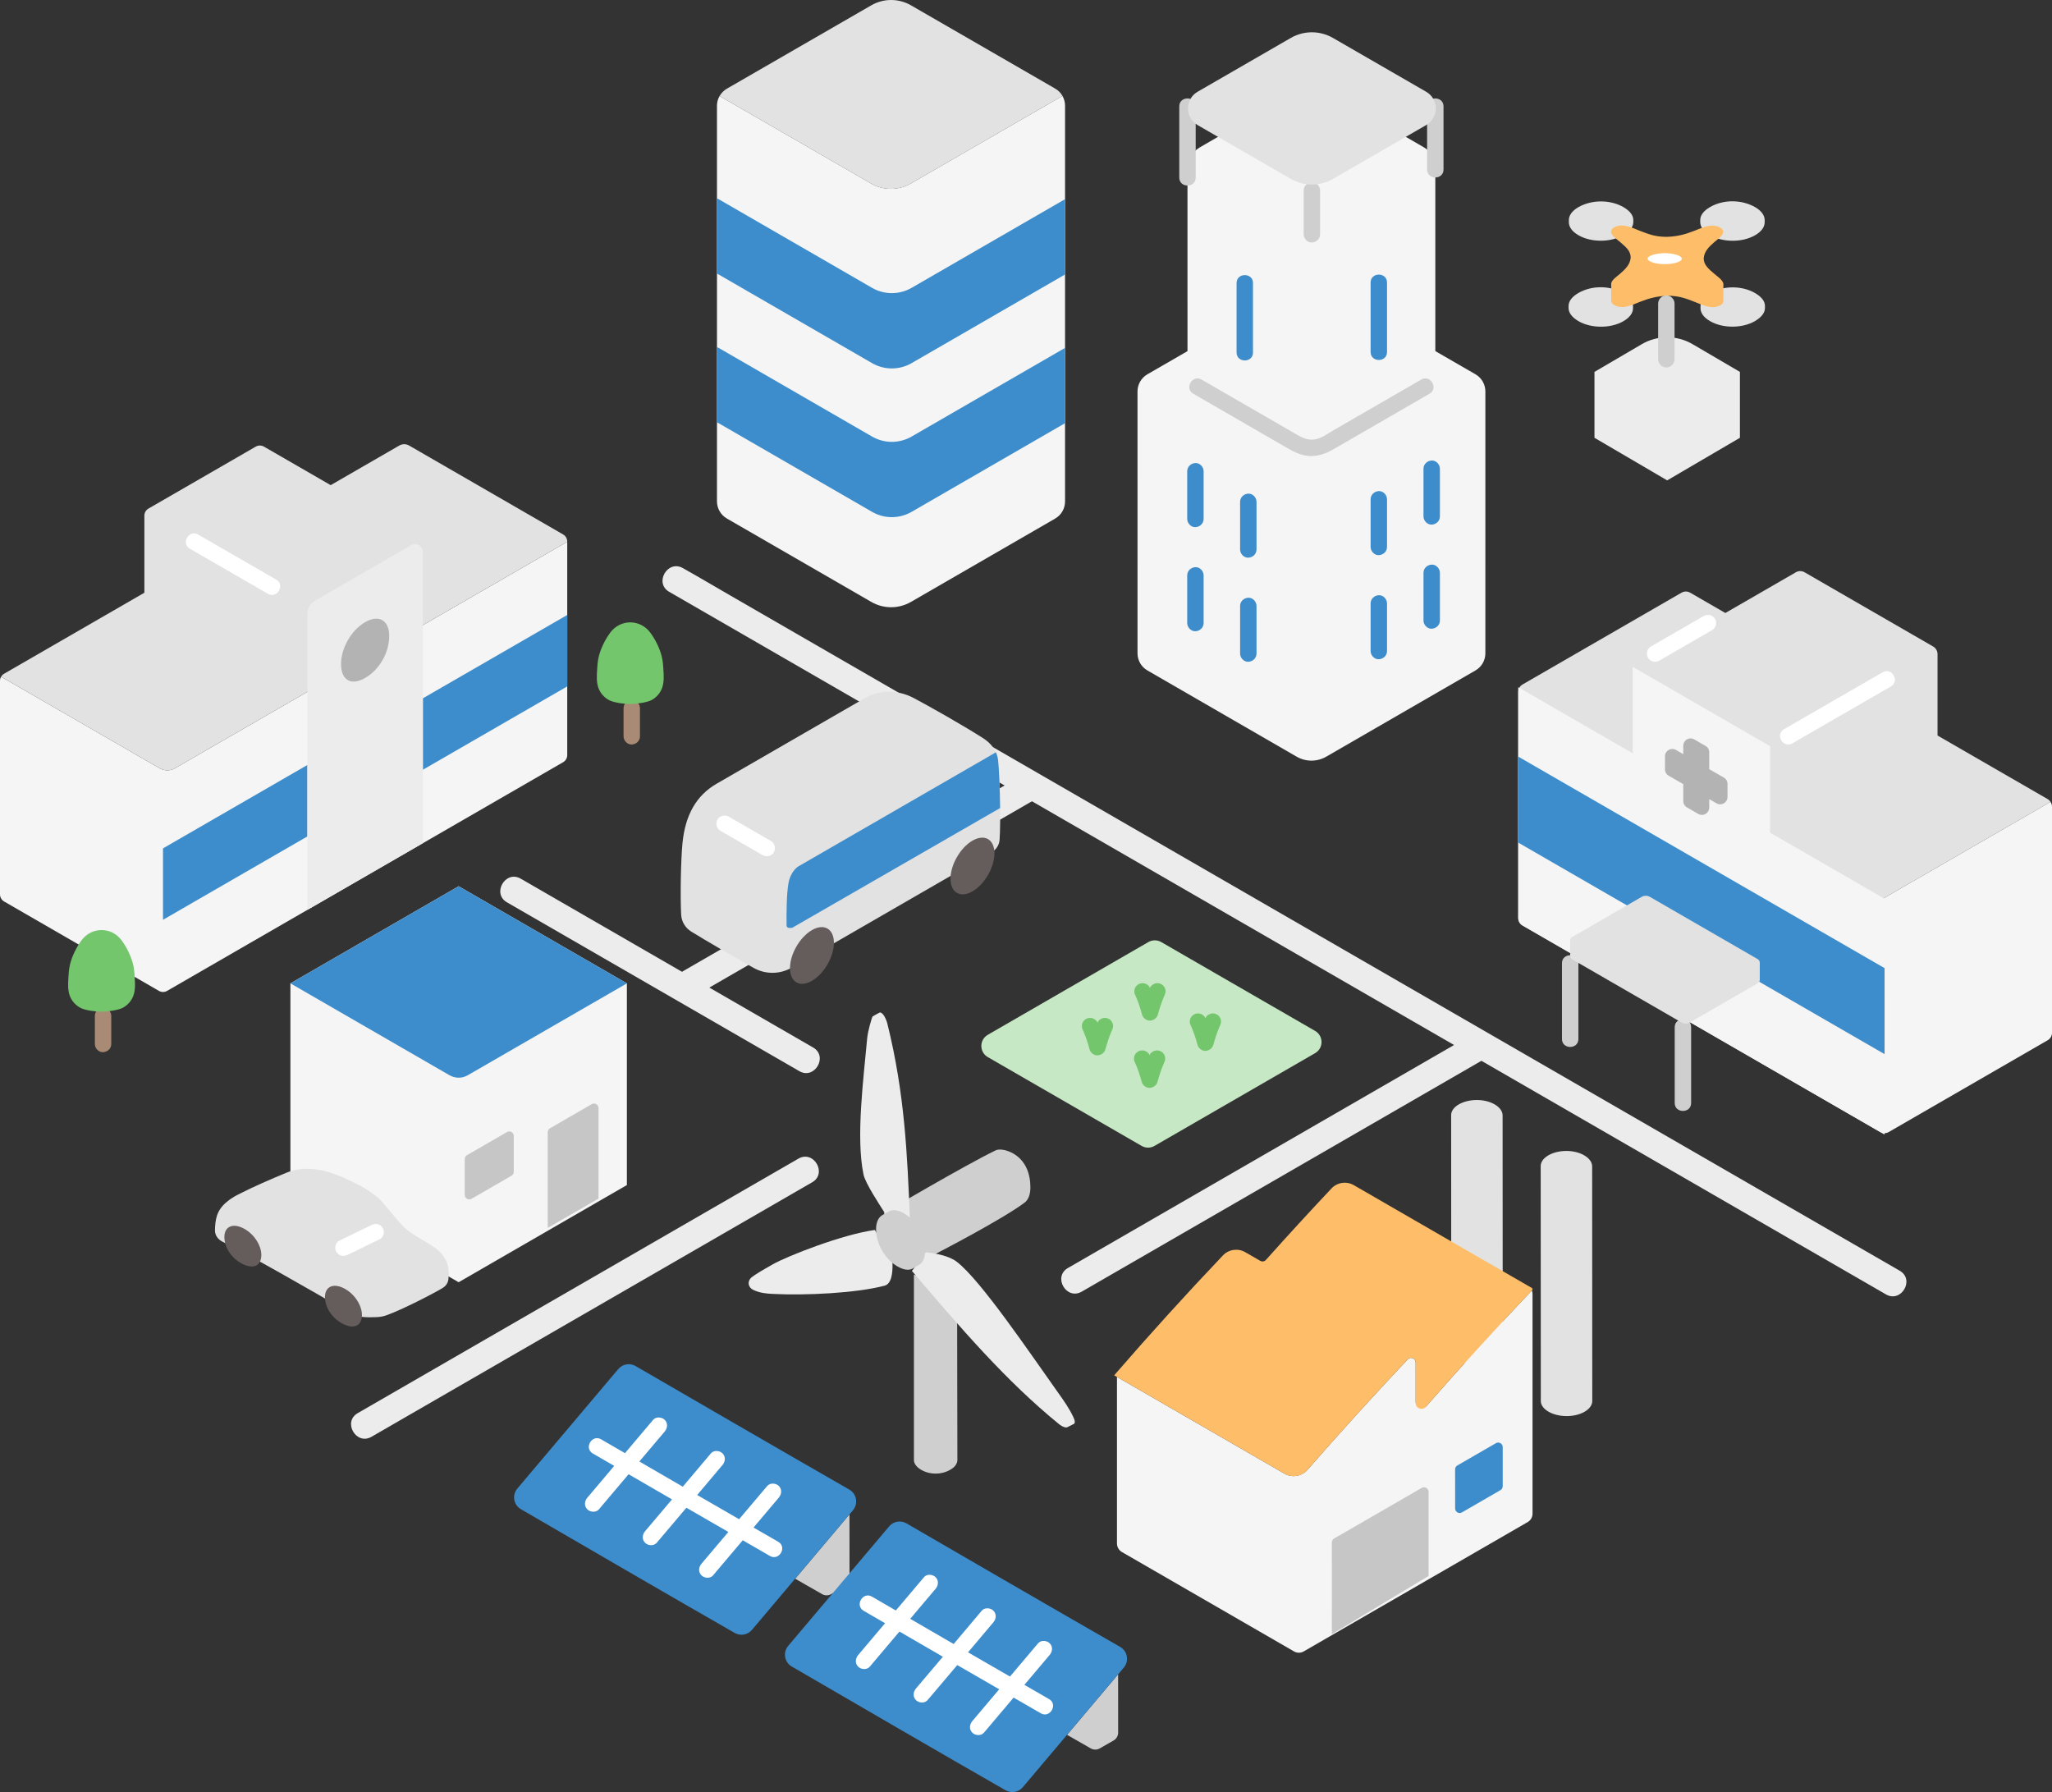 <?xml version="1.0" encoding="UTF-8"?><svg id="b" xmlns="http://www.w3.org/2000/svg" width="450" height="392.954" viewBox="0 0 450 392.954"><rect x="0" y="0" width="450" height="392.954" fill="#333333" stroke="none"/><defs><style>.al{fill:#e2e2e2;}.al,.am,.an,.ao,.ap,.aq,.ar,.as,.at,.au,.av,.aw,.ax{stroke-width:0px;}.am{fill:#febe69;}.an{fill:#cfcfcf;}.ao{fill:#f5f5f5;}.ap{fill:#645d5c;}.aq{fill:#ececec;}.ar{fill:#fff;}.as{fill:#a98a75;}.at{fill:#3d8dcc;}.au{fill:#c6c6c6;}.av{fill:#b3b3b3;}.aw{fill:#c7e8c5;}.ax{fill:#74c66d;}</style></defs><g id="c"><g id="d"><path class="aq" d="M175.094,254.056c-12.296,7.1-24.591,14.2-36.887,21.301-13.292,7.675-26.583,15.351-39.875,23.026-6.631,3.829-13.263,7.659-19.894,11.488-3.343,1.93-.325,7.117,3.028,5.181,12.329-7.12,24.658-14.239,36.988-21.359,13.282-7.67,26.564-15.34,39.847-23.01,6.607-3.815,13.214-7.631,19.822-11.446,3.343-1.93.325-7.117-3.028-5.181h0Z"/><path class="aq" d="M322.386,227.114c-11.191,6.462-22.382,12.925-33.573,19.387-12.159,7.021-24.317,14.042-36.476,21.063-6.051,3.494-12.103,6.989-18.154,10.483-3.343,1.93-.325,7.117,3.028,5.181,11.222-6.48,22.443-12.96,33.665-19.44,12.15-7.016,24.3-14.032,36.45-21.049,6.029-3.482,12.058-6.963,18.088-10.445,3.343-1.93.325-7.117-3.028-5.181h0Z"/><path class="aq" d="M111.163,197.85c6.988,4.034,13.976,8.069,20.964,12.103,11.359,6.558,22.718,13.116,34.078,19.675,3.031,1.75,6.062,3.5,9.093,5.25,3.35,1.934,6.375-3.249,3.028-5.181-7.695-4.442-15.389-8.885-23.084-13.328-11.16-6.443-22.321-12.887-33.481-19.33-2.523-1.457-5.046-2.913-7.569-4.37-3.35-1.934-6.375,3.249-3.028,5.181h0Z"/><path class="aq" d="M224.42,169.857c-19.743,11.401-39.486,22.802-59.229,34.203-5.119,2.956-10.238,5.912-15.357,8.868-3.343,1.93-.325,7.117,3.028,5.181,19.762-11.412,39.523-22.823,59.285-34.235,5.1-2.945,10.201-5.89,15.301-8.836,3.343-1.93.325-7.117-3.028-5.181h0Z"/><path class="aq" d="M146.741,129.763c2.278,1.315,4.555,2.63,6.833,3.945,6.214,3.588,12.428,7.176,18.643,10.763,9.19,5.306,18.381,10.612,27.571,15.918,11.261,6.501,22.522,13.003,33.783,19.504,12.451,7.189,24.903,14.377,37.354,21.566,12.681,7.322,25.363,14.643,38.044,21.965,11.948,6.898,23.896,13.797,35.845,20.695,10.335,5.967,20.67,11.934,31.005,17.901,7.822,4.516,15.643,9.032,23.465,13.547,4.345,2.509,8.69,5.017,13.035,7.526.424.245.848.49,1.273.735,3.35,1.934,6.375-3.249,3.028-5.181-3.367-1.944-6.733-3.887-10.1-5.831-7.067-4.08-14.134-8.16-21.201-12.24-9.806-5.661-19.612-11.323-29.418-16.984-11.642-6.721-23.284-13.443-34.925-20.164-12.598-7.273-25.195-14.547-37.793-21.82-12.592-7.27-25.184-14.54-37.775-21.81-11.624-6.711-23.248-13.422-34.872-20.133-9.776-5.644-19.553-11.289-29.329-16.933-7.026-4.056-14.051-8.113-21.077-12.169-3.312-1.912-6.603-3.871-9.94-5.739-.141-.079-.279-.161-.419-.242-3.35-1.934-6.375,3.249-3.028,5.181h0Z"/></g><g id="e"><path class="an" d="M209.89,282.929c0,11.187.064,30.028.064,37.192,0,.753-.484,1.499-1.39,2.057-1.982,1.23-4.678,1.277-6.691.034-.96-.605-1.452-1.338-1.452-2.064v-40.661"/><path class="an" d="M200.884,277.45l4.798-2.773s14.046-7.253,19.007-10.971c.78-.585,1.277-1.707,1.277-3.341,0-2.918-.993-5.831-3.753-7.423-1.356-.784-3.012-1.112-3.865-.7-6.62,3.194-24.534,13.73-24.534,13.73"/><g id="f"><path class="aq" d="M203.056,274.603c1.874.16,5.039.748,6.737,2.051,5.303,4.069,16.061,20.042,22.358,28.88,1.182,1.66,2.376,3.362,3.236,5.212.159.342.311.71.312,1.02,0,.241-.075.387-.201.46,0,0-1.072.539-1.427.716-.382.191-1.151-.113-1.752-.601-11.712-9.52-21.71-21.201-32.336-33.656"/></g><g id="g"><path class="aq" d="M194.12,266.111c-1.261-1.979-4.343-6.643-4.748-8.558-1.725-8.167.046-21.419.8-29.882.142-1.589,1.059-4.718,1.195-4.796,0,0,1.5-.856,1.563-.862.71-.066,1.419,1.447,1.679,2.497,3.787,15.278,4.354,28.557,4.928,42.675"/></g><path class="aq" d="M191.866,269.698c-7.161.983-19.186,5.716-22.418,7.548-2.604,1.476-3.79,2.197-4.606,2.827-.533.411-1.019,1.38-.307,2.267.235.289.524.44.79.561,1.447.651,2.803.747,4.123.82,7.053.374,18.362-.158,24.552-1.808,1.49-.397,1.798-2.75,1.718-4.979"/><g id="h"><path class="an" d="M194.863,265.656l-1.389.802c-.855.494-1.354,1.573-1.354,3.052,0,3.243,1.955,6.605,4.684,8.18,1.397.806,2.555.927,3.37.456l1.395-.805c.839-.484,1.314-1.594,1.314-3.228,0-2.918-1.924-6.486-4.684-8.079-1.356-.783-2.508-.855-3.335-.378Z"/></g></g><g id="i"><path class="ao" d="M63.685,259.859c0-.376,0-17.956,0-44.231,10.549-6.091,26.345-15.21,36.895-21.301,10.549,6.091,26.345,15.21,36.894,21.302v44.224c-9.957,5.75-23.802,13.747-36.896,21.309-10.363-5.983-24.604-14.207-36.894-21.302Z"/><path class="at" d="M100.58,194.326l-36.894,21.301c2.386,1.377,4.165,2.405,4.165,2.405l30.729,17.742c1.238.715,2.756.718,3.993.004,10.787-6.228,26.21-15.132,34.902-20.149-10.549-6.091-26.345-15.211-36.895-21.302Z"/><path class="au" d="M131.258,262.821v-19.839c0-.77-.827-1.255-1.494-.87-2.983,1.727-6.07,3.511-9.149,5.292-.309.179-.499.509-.499.866,0,10.545,0,20.974,0,20.974"/><path class="au" d="M111.181,248.23c-2.835,1.637-6.071,3.508-8.773,5.067-.309.179-.493.503-.493.86,0,2.189,0,5.735,0,7.841,0,.77.826,1.251,1.493.866,2.164-1.25,6.193-3.577,8.772-5.066.309-.179.495-.498.495-.856,0-1.868,0-5.456,0-7.847,0-.77-.829-1.25-1.495-.865Z"/></g><g id="j"><g id="k"><path class="al" d="M62.784,257.161c3.413-1.4,7.218-.969,10.715.323,1.851.684,5.345,2.3,7.001,3.406,1.294.864,2.5,1.68,3.451,2.817,1.105,1.32,2.391,2.813,3.562,4.224.867,1.045,1.911,1.975,3.131,2.728,1.248.77,2.796,1.715,4.159,2.543,2.105,1.279,3.461,3.281,3.586,5.465.033.574.003,1.139-.047,1.759-.067.834-.527,1.554-1.336,2.037-2.288,1.367-8.766,4.675-12.124,5.899-.993.362-1.665.446-2.797.468-1.546.031-3.617.081-5.186-.838-8.741-5.118-22.906-13.185-28.056-15.689-1.06-.516-1.713-1.471-1.698-2.503.015-1.043.104-2.275.447-3.279.358-1.047.985-1.977,1.937-2.801,1.402-1.215,2.403-1.629,3.298-2.09,2.463-1.269,6.514-3.058,9.956-4.47Z"/></g><g id="l"><path class="ar" d="M76.226,275.159c2.06-1.002,4.119-2.004,6.179-3.006.296-.144.591-.288.887-.431.849-.413,1.145-1.689.646-2.463-.561-.87-1.555-1.087-2.463-.646-2.06,1.002-4.119,2.004-6.179,3.006-.296.144-.591.288-.887.431-.849.413-1.145,1.689-.646,2.463.561.87,1.555,1.087,2.463.646h0Z"/></g><g id="m"><path class="ap" d="M56.163,277.501c.722-.351,1.147-1.145,1.147-2.331,0-2.113-1.656-4.725-4.052-5.891-1.175-.572-2.174-.624-2.887-.277-.736.358-1.165,1.144-1.165,2.224,0,2.349,1.601,4.771,4.053,5.964,1.177.573,2.188.659,2.906.31Z"/></g><g id="n"><path class="ap" d="M78.223,290.66c.722-.351,1.147-1.145,1.147-2.331,0-2.113-1.656-4.725-4.052-5.891-1.175-.572-2.174-.624-2.887-.277-.736.358-1.165,1.144-1.165,2.224,0,2.349,1.601,4.771,4.053,5.964,1.177.573,2.188.659,2.906.31Z"/></g></g><g id="o"><path class="al" d="M449.055,175.226c-3.144-1.815-13.653-7.882-24.159-13.945v-17.856c0-.685-.367-1.32-.961-1.662-10.976-6.334-21.224-12.254-28.206-16.284-.584-.337-1.302-.336-1.887.001-5.159,2.979-10.318,5.957-15.476,8.935h0c-3.551-2.051-6.325-3.652-7.719-4.457-.586-.338-1.305-.336-1.891.002-11.624,6.713-23.245,13.425-34.869,20.132-.582.336-.941.954-.941,1.627,0,7.399,0,49.585,0,49.585,0,.677.358,1.3.944,1.638,11.186,6.458,23.201,13.395,34.413,19.868,27.122-15.658,54.243-31.317,81.374-46.983-.159-.241-.364-.453-.623-.602Z"/><path class="ao" d="M368.304,222.812c21.297,12.296,39.699,22.919,44.021,25.414.58.335,1.294.334,1.874-.001,11.621-6.708,23.238-13.419,34.855-20.127.586-.338.947-.963.947-1.64v-49.593c0-.378-.121-.732-.322-1.037-27.131,15.666-54.252,31.325-81.374,46.983Z"/><g id="p"><path class="ao" d="M413.284,248.78v-51.705l-25.104-14.494c0-9.48,0-18.961,0-18.961l-30.126-17.393v18.961s-25.107-14.495-25.107-14.495v50.613c0,.677.358,1.3.944,1.638,35.519,20.507,79.393,45.836,79.393,45.836Z"/></g><path class="at" d="M410.754,210.825c-26.275-15.17-51.181-29.55-77.807-44.922,0,5.953,0,12.791,0,18.86,26.716,15.424,53.648,30.973,80.339,46.383-.002-3.964-.002-10.862-.002-18.861l-2.53-1.461Z"/><path class="av" d="M373.224,178.685c.416,0,.812-.159,1.113-.449.318-.305.493-.716.493-1.158v-1.851l1.602.925c.244.141.522.216.803.216.887,0,1.607-.721,1.607-1.607v-2.863c0-.572-.308-1.105-.803-1.391l-3.209-1.852v-3.705c0-.572-.308-1.105-.803-1.391l-2.479-1.431c-.245-.142-.522-.216-.802-.216-.886,0-1.607.721-1.607,1.608v1.849l-1.602-.925c-.245-.141-.522-.216-.802-.216-.887,0-1.607.721-1.607,1.607v2.862c0,.572.306,1.105.801,1.39l3.211,1.854v3.709c0,.571.308,1.103.804,1.389l2.479,1.431c.244.141.522.216.803.216Z"/><path class="ar" d="M393.044,163.007c7.212-4.164,14.424-8.328,21.637-12.491,2.006-1.158.195-4.27-1.817-3.108-7.213,4.163-14.425,8.327-21.637,12.491-2.006,1.158-.195,4.27,1.817,3.108h0Z"/><path class="ar" d="M363.866,144.867c3.865-2.232,7.73-4.464,11.596-6.696.841-.486,1.135-1.627.646-2.463-.494-.845-1.618-1.134-2.463-.646-3.865,2.232-7.731,4.464-11.596,6.696-.841.486-1.135,1.627-.646,2.463.494.845,1.618,1.134,2.463.646h0Z"/><path class="an" d="M367.262,225.233v16.63c0,2.316,3.6,2.32,3.6,0v-16.63c0-2.316-3.6-2.32-3.6,0h0Z"/><path class="an" d="M342.537,211.199v16.63c0,2.316,3.6,2.32,3.6,0v-16.63c0-2.316-3.6-2.32-3.6,0h0Z"/><g id="q"><path class="al" d="M385.469,210.315l-23.656-13.658c-.554-.32-1.234-.322-1.788-.002-4.248,2.453-13.153,7.594-15.243,8.801-.277.16-.446.454-.446.774v3.353c0,.32.171.616.448.776,10.519,6.073,20.935,12.087,23.987,13.849.554.32,1.233.318,1.787-.002,3.007-1.736,12.687-7.325,14.913-8.61.277-.16.445-.454.445-.774v-3.731c0-.32-.171-.616-.448-.775Z"/></g></g><g id="r"><path class="al" d="M191.034,40.246c2.69,1.552,5.993,1.551,8.682-.001,3.799-2.193,9.656-5.573,15.782-9.11,5.807-3.352,11.688-6.748,17.499-10.103-.374-.657-.919-1.217-1.598-1.609-9.908-5.725-20.714-11.957-31.626-18.257-2.692-1.554-6.01-1.554-8.702,0-10.929,6.309-21.752,12.551-31.673,18.284-.679.392-1.221.954-1.595,1.611,5.848,3.377,11.675,6.742,17.447,10.074,5.408,3.123,10.704,6.18,15.784,9.111Z"/><path class="ao" d="M215.498,31.135c-6.126,3.537-11.982,6.917-15.782,9.11-2.69,1.552-5.993,1.554-8.682.001-5.08-2.931-10.375-5.988-15.784-9.111-5.771-3.332-11.599-6.697-17.447-10.074-.113.2-.215.406-.296.622-.18.481-.276.998-.276,1.528v86.721c0,1.553.83,2.989,2.175,3.766,10.873,6.279,21.694,12.528,31.681,18.291,2.687,1.551,5.987,1.549,8.674-.001,7.211-4.162,21.838-12.608,31.641-18.282,1.343-.777,2.163-2.2,2.163-3.751,0-12.192,0-31.231.003-86.767,0-.769-.203-1.509-.57-2.154-5.811,3.355-11.692,6.751-17.499,10.103Z"/><path class="at" d="M233.562,76.286v16.511c-9.631,5.565-25.903,14.957-33.642,19.435-2.696,1.554-6,1.554-8.685,0-7.761-4.478-24.087-13.913-33.848-19.555h-.152v-16.511h.152c9.761,5.641,26.087,15.076,33.848,19.555,2.685,1.554,5.989,1.554,8.685,0,7.739-4.467,24.011-13.87,33.642-19.435Z"/><path class="at" d="M233.562,43.677v16.511c-9.631,5.565-25.903,14.957-33.642,19.435-2.696,1.554-6,1.554-8.685,0-7.761-4.478-24.087-13.913-33.848-19.555h-.152v-16.511h.152c9.761,5.641,26.087,15.076,33.848,19.555,2.685,1.554,5.989,1.554,8.685,0,7.739-4.467,24.011-13.87,33.642-19.435Z"/></g><g id="s"><path class="an" d="M174.387,346.172c2.016,1.158,3.992,2.291,5.907,3.383.615.351,1.359.348,1.974-.004.975-.558,2.051-1.174,3.028-1.734.622-.357,1.001-1.012,1.001-1.729,0-2.798-.004-9.198-.005-14.024-3.703,4.397-7.791,9.24-11.904,14.108Z"/><path class="at" d="M135.588,300.2c-6.76,8.022-14.823,17.562-22.135,26.202-1.206,1.425-.834,3.587.78,4.525,14.426,8.38,32.331,18.805,46.885,27.133,1.256.719,2.842.441,3.777-.664,7.271-8.593,15.416-18.23,22.159-26.239,1.205-1.432.817-3.601-.807-4.531-14.231-8.152-39.356-22.729-46.863-27.087-1.259-.731-2.858-.453-3.796.66Z"/><path class="ar" d="M130.001,318.712c12.94,7.508,25.877,15.021,38.849,22.474,2.012,1.156,3.828-1.953,1.817-3.108-12.972-7.453-25.909-14.966-38.849-22.474-2.008-1.165-3.822,1.945-1.817,3.108h0Z"/><path class="ar" d="M156.373,345.439c4.799-5.693,9.627-11.36,14.424-17.055.626-.743.729-1.817,0-2.546-.643-.643-1.916-.747-2.546,0-4.797,5.694-9.625,11.362-14.424,17.055-.626.743-.728,1.817,0,2.546.643.643,1.916.747,2.546,0h0Z"/><path class="ar" d="M144.014,338.297c4.839-5.665,9.615-11.384,14.435-17.066.628-.741.727-1.819,0-2.546-.645-.645-1.914-.745-2.546,0-4.82,5.681-9.596,11.401-14.435,17.066-.631.739-.725,1.82,0,2.546.647.647,1.911.742,2.546,0h0Z"/><path class="an" d="M234.01,380.406c1.767,1.014,3.507,2.012,5.196,2.975.615.351,1.36.348,1.974-.003.975-.558,2.051-1.174,3.028-1.734.622-.357,1.001-1.015,1.001-1.732,0-2.564-.004-8.145-.005-12.772-3.507,4.163-7.334,8.698-11.195,13.267Z"/><path class="ar" d="M131.34,330.96c4.817-5.688,9.62-11.387,14.435-17.076.628-.742.728-1.818,0-2.546-.644-.644-1.915-.745-2.546,0-4.815,5.689-9.618,11.388-14.435,17.076-.628.741-.727,1.818,0,2.546.644.644,1.915.745,2.546,0h0Z"/><path class="at" d="M194.988,334.697c-6.76,8.022-14.823,17.562-22.135,26.202-1.206,1.425-.834,3.587.78,4.525,14.426,8.38,32.331,18.805,46.885,27.133,1.256.719,2.842.441,3.777-.664,7.271-8.593,15.416-18.23,22.159-26.239,1.205-1.432.817-3.601-.807-4.531-14.231-8.152-39.356-22.729-46.863-27.087-1.259-.731-2.858-.453-3.796.66Z"/><path class="ar" d="M189.401,353.209c12.94,7.508,25.877,15.021,38.849,22.474,2.012,1.156,3.828-1.953,1.817-3.108-12.972-7.453-25.909-14.966-38.849-22.474-2.008-1.165-3.822,1.945-1.817,3.108h0Z"/><path class="ar" d="M215.773,379.936c4.799-5.693,9.627-11.36,14.424-17.055.626-.743.729-1.817,0-2.546-.643-.643-1.916-.747-2.546,0-4.797,5.694-9.625,11.362-14.424,17.055-.626.743-.728,1.817,0,2.546.643.643,1.916.747,2.546,0h0Z"/><path class="ar" d="M203.414,372.795c4.839-5.665,9.615-11.384,14.435-17.066.628-.741.727-1.819,0-2.546-.645-.645-1.914-.745-2.546,0-4.82,5.681-9.596,11.401-14.435,17.066-.631.739-.725,1.82,0,2.546.647.647,1.911.742,2.546,0h0Z"/><path class="ar" d="M190.74,365.457c4.817-5.688,9.62-11.387,14.435-17.076.628-.742.728-1.818,0-2.546-.644-.644-1.915-.745-2.546,0-4.815,5.689-9.618,11.388-14.435,17.076-.628.741-.727,1.818,0,2.546.644.644,1.915.745,2.546,0h0Z"/></g><g id="t"><path class="aq" d="M365.575,105.312c-4.918-2.88-10.414-6.099-15.91-9.316,0-.732-.001-13.967,0-14.449,3.261-1.909,6.776-3.968,10.378-6.078,3.438-2.014,7.7-2.014,11.138,0,3.603,2.11,7.119,4.169,10.38,6.078-.001.497,0,13.709,0,14.448-5.426,3.177-10.851,6.354-15.721,9.206-.076.045-.152.089-.228.134l-.038-.022Z"/><g id="u"><path class="al" d="M343.985,67.543v-.466c0-1.006.724-2.005,2.152-2.83,2.979-1.72,6.976-1.658,9.909.035,1.351.78,2.069,1.799,2.069,2.833v.476c0,.999-.674,2.012-2.1,2.836-2.911,1.681-7.179,1.541-9.817.017-1.482-.856-2.213-1.877-2.213-2.901Z"/></g><g id="v"><path class="al" d="M387.052,67.547v-.474c0-.987-.717-1.975-2.182-2.821-2.862-1.652-6.941-1.665-9.887.035-1.341.774-2.062,1.791-2.062,2.825v.475c0,.996.667,2.007,2.092,2.83,2.895,1.671,7.145,1.548,9.795.018,1.484-.857,2.243-1.872,2.243-2.888Z"/></g><g id="w"><path class="al" d="M386.99,48.737v-.466c0-1.034-.719-2.053-2.069-2.833-2.933-1.694-6.93-1.755-9.909-.035-1.428.825-2.152,1.824-2.152,2.83v.476c0,1.014.731,2.035,2.213,2.891,2.639,1.523,6.906,1.663,9.817-.017,1.426-.823,2.1-1.836,2.1-2.845Z"/></g><g id="x"><path class="al" d="M344.048,48.742v-.474c0-1.034.721-2.051,2.062-2.825,2.946-1.701,7.025-1.688,9.887-.035,1.465.846,2.182,1.834,2.182,2.821v.475c0,1.016-.759,2.03-2.243,2.887-2.651,1.53-6.901,1.654-9.795-.018-1.425-.823-2.092-1.834-2.092-2.831Z"/></g><g id="y"><path class="am" d="M355.516,53.27c-.082-.07-.165-.142-.249-.214-.736-.633-1.648-1.22-1.931-1.995-.03-.082-.044-.17-.044-.262,0-.175.057-.359.171-.521.117-.167.291-.296.528-.433s.461-.237.75-.305c.428-.1.943-.123,1.356-.073,1.343.163,2.36.69,3.456,1.115,1.896.735,3.369,1.346,5.919,1.353,2.507-.071,4.228-.6,6.124-1.336,1.096-.425,2.113-.951,3.456-1.115.412-.05.952-.013,1.38.087.289.068.521.172.75.305s.411.266.528.433c.122.173.19.378.19.567,0,.081-.013.158-.039.229-.283.775-1.195,1.363-1.931,1.995-1.274,1.095-2.191,2.088-2.314,3.536.011,1.472,1.069,2.323,2.343,3.417.736.633,1.648,1.22,1.931,1.995.03.082.044.17.044.262v3.681c0,.175-.057.359-.171.521-.117.167-.291.296-.528.433s-.461.237-.75.305c-.428.1-.943.123-1.356.073-1.343-.163-2.36-.69-3.456-1.115-1.896-.735-3.369-1.346-5.919-1.353-2.507.071-4.228.6-6.124,1.336-1.096.425-2.113.951-3.456,1.115-.412.05-.952.013-1.38-.087-.289-.068-.521-.172-.75-.305s-.411-.266-.528-.433c-.122-.173-.19-.378-.19-.567v-3.681c0-.081.013-.158.039-.229.283-.775,1.195-1.363,1.931-1.995,1.274-1.095,2.191-2.088,2.314-3.536-.01-1.375-.934-2.208-2.093-3.203Z"/></g><g id="z"><path class="ar" d="M361.32,56.719c0-.297.385-.591,1.142-.834,1.581-.508,3.702-.49,5.259.01.718.231,1.098.532,1.098.838,0,.294-.359.593-1.114.835-1.545.496-3.81.455-5.21.005-.788-.253-1.175-.555-1.175-.855Z"/></g><path class="an" d="M363.626,66.572v12.202c0,.973.827,1.8,1.8,1.8s1.8-.824,1.8-1.8v-12.202c0-.973-.827-1.8-1.8-1.8s-1.8.824-1.8,1.8h0Z"/></g><g id="aa"><path class="al" d="M318.259,295.982c0-3.35-.025-47.588-.025-51.472,0-1.799,2.526-3.307,5.642-3.307,3.117,0,5.642,1.579,5.642,3.378,0,3.897.026,48.36.026,51.455,0,1.799-2.501,3.307-5.618,3.307-3.117,0-5.668-1.508-5.668-3.307,0-.017,0-.035,0-.053Z"/><path class="al" d="M337.898,307.152c0-3.35-.025-47.588-.025-51.472,0-1.799,2.526-3.307,5.642-3.307s5.642,1.579,5.642,3.378c0,3.897.026,48.36.026,51.455,0,1.799-2.501,3.307-5.618,3.307-3.117,0-5.668-1.508-5.668-3.307,0-.017,0-.035,0-.053Z"/><path class="ao" d="M313.563,346.143c-10.535,6.083-21.851,12.617-27.665,15.973-.658.38-1.461.378-2.119-.002-12.542-7.241-25.171-14.532-37.741-21.791-.673-.388-1.086-1.105-1.086-1.882v-36.515c12.194,7.043,24.494,14.145,36.703,21.194,1.686.973,3.815.611,5.095-.855,7.167-8.208,14.493-16.277,21.97-24.204.622-.659,1.734-.216,1.735.69.003,3.235.004,6.333.005,8.606,0,1.272,1.571,1.854,2.409.897,7.517-8.584,15.209-17.016,23.061-25.296.099.25.152.518.152.795-.001,5.302-.001,26.676,0,48.154,0,.762-.401,1.464-1.061,1.845-3.902,2.254-12.39,7.155-21.457,12.39Z"/><path class="am" d="M249.814,304.736c-1.828-1.056-3.654-2.11-5.478-3.163,7.746-8.946,15.699-17.713,23.85-26.293,1.273-1.34,3.301-1.629,4.901-.705,1.093.631,2.187,1.263,3.282,1.895.411.237.931.154,1.247-.2,4.721-5.291,9.514-10.508,14.374-15.673,1.268-1.348,3.299-1.645,4.902-.719,2.427,1.402,4.857,2.805,7.288,4.209,10.585,6.113,21.196,12.242,31.748,18.331.174.101.208.336.069.482-7.948,8.369-15.729,16.9-23.331,25.587-.767.877-2.205.34-2.206-.825,0-2.294-.002-5.521-.005-8.899,0-.909-1.117-1.356-1.741-.695-7.491,7.944-14.831,16.03-22.013,24.254-1.252,1.433-3.332,1.788-4.98.836-10.609-6.125-21.287-12.29-31.908-18.423Z"/><path class="au" d="M292.078,358.331s0-9.921-.003-20.116c0-.357.191-.688.5-.867l19.209-11.09c.667-.385,1.5.097,1.5.867-.002,9.414-.002,18.445-.002,18.445"/><path class="at" d="M319.602,321.33c2.81-1.622,5.632-3.252,8.444-4.877.667-.385,1.498.095,1.498.865,0,2.499,0,6.99,0,8.573,0,.357-.19.681-.499.86-2.809,1.625-5.63,3.255-8.439,4.878-.666.385-1.498-.093-1.498-.863-.002-2.927-.004-7.05-.006-8.575,0-.358.189-.681.499-.86Z"/></g><g id="ab"><path class="aw" d="M216.616,226.91c12.185-7.036,24.978-14.423,35.223-20.34.872-.504,1.945-.504,2.817,0,6.813,3.934,25.351,14.636,33.745,19.482,1.88,1.085,1.878,3.795-.001,4.88-10.614,6.126-23.361,13.487-35.223,20.339-.872.504-1.941.503-2.814,0-5.189-2.995-23.468-13.548-33.746-19.48-1.88-1.085-1.88-3.795,0-4.88Z"/><path class="ax" d="M237.488,225.908c.1.226.199.452.295.679l-.181-.43c.539,1.279.987,2.591,1.335,3.935.191.735.96,1.356,1.736,1.321.795-.036,1.518-.534,1.736-1.321.37-1.336.797-2.654,1.333-3.933l-.181.43c.096-.228.196-.455.298-.681.205-.454.319-.888.181-1.387-.115-.418-.438-.87-.827-1.076-.418-.221-.924-.331-1.387-.181-.419.136-.886.408-1.076.827-.739,1.635-1.333,3.315-1.812,5.044h3.471c-.451-1.738-1.083-3.405-1.812-5.044-.172-.386-.687-.72-1.076-.827-.431-.119-1.005-.065-1.387.181-.384.248-.723.617-.827,1.076l-.064.479c.001.325.083.628.246.908h0Z"/><path class="ax" d="M248.998,218.288c.1.226.199.452.295.679l-.181-.43c.539,1.279.987,2.591,1.335,3.935.191.735.96,1.356,1.736,1.321.795-.036,1.518-.534,1.736-1.321.37-1.336.797-2.654,1.333-3.933l-.181.43c.096-.228.196-.455.298-.681.205-.454.319-.888.181-1.387-.115-.418-.438-.87-.827-1.076-.418-.221-.924-.331-1.387-.181-.419.136-.886.408-1.076.827-.739,1.635-1.333,3.315-1.812,5.044h3.471c-.451-1.738-1.083-3.405-1.812-5.044-.172-.386-.687-.72-1.076-.827-.431-.119-1.005-.065-1.387.181-.384.248-.723.617-.827,1.076l-.064.479c.001.325.083.628.246.908h0Z"/><path class="ax" d="M261.159,224.922c.1.226.199.452.295.679l-.181-.43c.539,1.279.987,2.591,1.335,3.935.191.735.96,1.356,1.736,1.321.795-.036,1.518-.534,1.736-1.321.37-1.336.797-2.654,1.333-3.933l-.181.43c.096-.228.196-.455.298-.681.205-.454.319-.888.181-1.387-.115-.418-.438-.87-.827-1.076-.418-.221-.924-.331-1.387-.181-.419.136-.886.408-1.076.827-.739,1.635-1.333,3.315-1.812,5.044h3.471c-.451-1.738-1.083-3.405-1.812-5.044-.172-.386-.687-.72-1.076-.827-.431-.119-1.005-.065-1.387.181-.384.248-.723.617-.827,1.076l-.064.479c.001.325.083.628.246.908h0Z"/><path class="ax" d="M248.92,233.033c.1.226.199.452.295.679l-.181-.43c.539,1.279.987,2.591,1.335,3.935.191.735.96,1.356,1.736,1.321.795-.036,1.518-.534,1.736-1.321.37-1.336.797-2.654,1.333-3.933l-.181.43c.096-.228.196-.455.298-.681.205-.454.319-.888.181-1.387-.115-.418-.438-.87-.827-1.076-.418-.221-.924-.331-1.387-.181-.419.136-.886.408-1.076.827-.739,1.635-1.333,3.315-1.812,5.044h3.471c-.451-1.738-1.083-3.405-1.812-5.044-.172-.386-.687-.72-1.076-.827-.431-.119-1.005-.065-1.387.181-.384.248-.723.617-.827,1.076l-.064.479c.001.325.083.628.246.908h0Z"/></g><g id="ac"><path class="al" d="M210.143,191.091l-32.147,18.562-4.393,2.534c-2.575,1.485-5.737,1.507-8.329.053-4.468-2.506-10.484-5.982-13.698-7.978-1.29-.801-2.118-2.173-2.199-3.69-.224-4.219-.052-12.247.292-15.712.61-6.139,3.022-10.434,7.483-13.01,3.323-1.919,22.361-12.91,32.51-18.77,3.328-1.922,7.366-1.811,10.755,0,3.942,2.108,10.308,5.701,15.106,8.738,1.804,1.142,3.079,2.719,3.355,4.856.362,3.229.624,13.452.33,17.485-.081,1.11-.711,2.105-1.675,2.661l-7.391,4.268Z"/><g id="ad"><path class="at" d="M175.209,189.892c-1.191.688-2.032,2.25-2.296,3.743-.41,2.323-.454,6.334-.419,9.227.004.336.124.474.335.562.233.098.714.037.714.037l.201-.026c.043-.025.086-.049.086-.049l44.168-25.44,1.326-.764c-.047-4.122-.228-8.571-.445-10.506-.079-.616-.242-1.186-.477-1.712l-.263.152-42.912,24.775"/></g><g id="ae"><path class="ar" d="M157.985,182.172c2.7,1.559,5.399,3.117,8.099,4.676l1.159.669c.816.471,2.007.217,2.463-.646s.225-1.96-.646-2.463c-2.7-1.559-5.399-3.117-8.099-4.676l-1.159-.669c-.816-.471-2.007-.217-2.463.646s-.225,1.96.646,2.463h0Z"/></g><g id="af"><path class="ap" d="M174.652,215.407c-.871-.503-1.409-1.582-1.409-3.117,0-3.071,2.156-6.806,4.816-8.341,1.331-.768,2.535-.84,3.407-.336.871.503,1.409,1.582,1.409,3.117,0,3.071-2.156,6.806-4.816,8.341-1.331.768-2.535.84-3.407.336Z"/></g><g id="ag"><path class="ap" d="M209.856,195.789c-.871-.503-1.409-1.582-1.409-3.117,0-3.071,2.156-6.806,4.816-8.341,1.331-.768,2.535-.84,3.407-.336s1.409,1.582,1.409,3.117c0,3.071-2.156,6.806-4.816,8.341-1.331.768-2.535.84-3.407.336Z"/></g></g><g id="ah"><path class="ao" d="M38.366,168.465c-1.038.599-2.316.599-3.354,0L.24,148.389c-.155.268-.24.576-.24.895v46.834c0,.64.341,1.231.895,1.551l33.103,19.112.856.494c.554.32,1.237.32,1.791,0,28.95-16.714,57.9-33.429,86.85-50.143.556-.321.899-.922.899-1.564,0-16.526,0-30.426,0-46.77-26.925,15.545-63.728,36.793-86.027,49.666Z"/><path class="al" d="M38.366,168.465c22.299-12.873,59.103-34.121,86.027-49.666v-.041c0-.642-.337-1.24-.893-1.561-4.893-2.825-28.426-16.411-33.775-19.5-.673-.388-1.49-.39-2.163-.002-3.667,2.118-9.359,5.405-15.043,8.685-7.692-4.439-14.638-8.449-14.638-8.449-.554-.32-1.237-.32-1.791,0l-23.536,13.588c-.554.32-.895.911-.895,1.551v16.9L.895,147.733c-.277.16-.501.388-.656.655l34.772,20.076c1.038.599,2.316.6,3.354,0Z"/><path class="at" d="M67.41,167.742v15.663c-7.489,4.326-23.642,13.652-31.664,18.283v-15.663c5.794-3.348,24.457-14.12,31.664-18.283Z"/><path class="at" d="M124.389,134.85v15.663c-8.022,4.631-24.163,13.957-31.653,18.272v-15.663c7.207-4.163,25.848-14.924,31.653-18.272Z"/><path class="aq" d="M67.41,155.613v-20.951c0-1.229.655-2.364,1.719-2.978l21.051-12.154c1.136-.656,2.556.164,2.556,1.476v63.884l-25.327,14.622v-43.899"/><g id="ai"><path class="ar" d="M41.62,120.314c4.996,2.884,9.992,5.769,14.988,8.653l2.145,1.239c2.01,1.161,3.825-1.949,1.817-3.108-4.996-2.884-9.992-5.769-14.988-8.653l-2.145-1.239c-2.01-1.161-3.825,1.949-1.817,3.108h0Z"/></g><g id="aj"><path class="av" d="M76.281,149.134c-.94-.543-1.491-1.772-1.491-3.603,0-3.268,2.159-7.308,5.282-9.111,1.532-.884,2.835-.965,3.765-.428.959.554,1.518,1.769,1.518,3.44,0,3.633-2.087,7.38-5.282,9.225-1.536.887-2.854,1.018-3.791.477Z"/></g><path class="as" d="M136.746,155.295v6.158c0,.942.828,1.844,1.8,1.8s1.8-.791,1.8-1.8v-6.158c0-.942-.828-1.844-1.8-1.8s-1.8.791-1.8,1.8h0Z"/><path class="as" d="M20.802,222.762v6.158c0,.942.828,1.844,1.8,1.8s1.8-.791,1.8-1.8v-6.158c0-.942-.828-1.844-1.8-1.8s-1.8.791-1.8,1.8h0Z"/><path class="ax" d="M142.62,138.737c-2.22-3.022-6.592-3.021-8.811,0-.781,1.064-1.427,2.23-1.919,3.454-.306.761-.555,1.548-.704,2.354-.141.768-.191,1.549-.24,2.329-.087,1.374-.167,2.798.329,4.082.43,1.113,1.288,2.049,2.35,2.593s3.402.832,4.591.832c.897,0,3.529-.288,4.591-.832s1.92-1.48,2.35-2.593c.496-1.284.416-2.708.329-4.082-.049-.779-.099-1.561-.24-2.329-.149-.807-.398-1.593-.704-2.354-.492-1.225-1.138-2.391-1.92-3.455Z"/><path class="ax" d="M26.676,206.204c-2.22-3.022-6.592-3.021-8.811,0-.781,1.064-1.427,2.23-1.919,3.454-.306.761-.555,1.548-.704,2.354-.141.768-.191,1.549-.24,2.329-.087,1.374-.167,2.798.329,4.082.43,1.113,1.288,2.049,2.35,2.593,1.061.544,3.402.832,4.591.832.897,0,3.529-.288,4.591-.832s1.92-1.48,2.35-2.593c.496-1.284.416-2.708.329-4.082-.049-.779-.099-1.561-.24-2.329-.149-.807-.398-1.593-.704-2.354-.492-1.225-1.138-2.391-1.92-3.455Z"/></g><g id="ak"><path class="ao" d="M287.598,61.305c-12.376,7.147-24.751,14.282-35.974,20.767-1.347.778-2.17,2.216-2.17,3.772.002,39.101.002,52.688.002,57.406,0,1.551.82,2.98,2.162,3.757,10.322,5.975,25.996,15.024,32.725,18.908,2.017,1.164,4.492,1.164,6.509,0,6.729-3.884,22.403-12.933,32.725-18.908,1.342-.777,2.162-2.206,2.162-3.757,0-4.718,0-18.305.002-57.406,0-1.555-.824-2.993-2.17-3.772-11.223-6.485-23.599-13.621-35.974-20.767"/><path class="ao" d="M260.412,36.871c.001,27.421.002,40.113.002,44.145,0,1.552.826,2.981,2.169,3.759,6.424,3.718,15.393,8.897,20.661,11.938,2.69,1.553,5.996,1.553,8.686,0,5.267-3.041,14.237-8.22,20.661-11.938,1.343-.777,2.169-2.207,2.169-3.759,0-4.032,0-16.724.002-44.145"/><path class="ao" d="M308.287,30.006c1.391.815,2.728,1.587,3.978,2.304,3.467,2.011,3.467,7.011,0,9.011-6,3.467-14.142,8.163-19.37,11.185-3.228,1.859-7.185,1.859-10.402,0-5.228-3.022-13.37-7.718-19.37-11.185-3.478-2-3.467-7.011,0-9.011l3.978-2.304"/><path class="at" d="M263.953,113.791v-10.457c0-.942-.828-1.844-1.8-1.8s-1.8.791-1.8,1.8v10.457c0,.942.828,1.844,1.8,1.8s1.8-.791,1.8-1.8h0Z"/><path class="at" d="M275.551,120.487v-10.446c0-.942-.828-1.844-1.8-1.8s-1.8.791-1.8,1.8v10.446c0,.942.828,1.844,1.8,1.8s1.8-.791,1.8-1.8h0Z"/><path class="at" d="M315.769,113.236v-10.457c0-.942-.828-1.844-1.8-1.8s-1.8.791-1.8,1.8v10.457c0,.942.828,1.844,1.8,1.8s1.8-.791,1.8-1.8h0Z"/><path class="at" d="M304.171,119.932v-10.446c0-.942-.828-1.844-1.8-1.8s-1.8.791-1.8,1.8v10.446c0,.942.828,1.844,1.8,1.8s1.8-.791,1.8-1.8h0Z"/><path class="at" d="M263.953,136.617v-10.457c0-.942-.828-1.844-1.8-1.8s-1.8.791-1.8,1.8v10.457c0,.942.828,1.844,1.8,1.8s1.8-.791,1.8-1.8h0Z"/><path class="at" d="M275.551,143.313v-10.446c0-.942-.828-1.844-1.8-1.8s-1.8.791-1.8,1.8v10.446c0,.942.828,1.844,1.8,1.8s1.8-.791,1.8-1.8h0Z"/><path class="at" d="M315.769,136.063v-10.457c0-.942-.828-1.844-1.8-1.8s-1.8.791-1.8,1.8v10.457c0,.942.828,1.844,1.8,1.8s1.8-.791,1.8-1.8h0Z"/><path class="at" d="M304.171,142.759v-10.446c0-.942-.828-1.844-1.8-1.8s-1.8.791-1.8,1.8v10.446c0,.942.828,1.844,1.8,1.8s1.8-.791,1.8-1.8h0Z"/><path class="at" d="M300.571,61.953v15.239c0,2.316,3.6,2.32,3.6,0v-15.239c0-2.316-3.6-2.32-3.6,0h0Z"/><path class="at" d="M274.78,77.301v-15.239c0-2.316-3.6-2.32-3.6,0v15.239c0,2.316,3.6,2.32,3.6,0h0Z"/><path class="an" d="M316.56,37.174v-13.85c0-2.316-3.6-2.32-3.6,0v13.85c0,2.316,3.6,2.32,3.6,0h0Z"/><path class="an" d="M262.212,38.945v-15.621c0-2.316-3.6-2.32-3.6,0v15.621c0,2.316,3.6,2.32,3.6,0h0Z"/><path class="an" d="M289.494,51.373v-9.602c0-.942-.828-1.844-1.8-1.8s-1.8.791-1.8,1.8v9.602c0,.942.828,1.844,1.8,1.8s1.8-.791,1.8-1.8h0Z"/><path class="al" d="M312.759,20.122c-5.927-3.422-14.709-8.492-20.44-11.799-2.865-1.653-6.388-1.655-9.252-.002-5.406,3.121-14.383,8.304-20.434,11.798-2.817,1.626-2.816,5.683,0,7.309,6.05,3.493,15.026,8.675,20.433,11.797,2.866,1.655,6.387,1.655,9.253,0,5.409-3.123,14.39-8.308,20.44-11.8,2.814-1.624,2.813-5.678,0-7.302Z"/><path class="an" d="M261.674,86.329c6.688,3.87,13.379,7.735,20.072,11.598,1.618.934,3.147,1.835,5.048,2.034,2.06.215,3.888-.449,5.644-1.462,3.108-1.794,6.216-3.589,9.323-5.384,3.913-2.26,7.826-4.522,11.737-6.785,2.005-1.16.194-4.272-1.817-3.108-6.423,3.717-12.849,7.428-19.276,11.139-1.263.729-2.607,1.76-4.07,1.997-1.734.281-3.085-.564-4.518-1.391-3.035-1.752-6.07-3.505-9.104-5.258-3.741-2.161-7.483-4.323-11.222-6.488-2.009-1.163-3.824,1.947-1.817,3.108h0Z"/></g></g></svg>